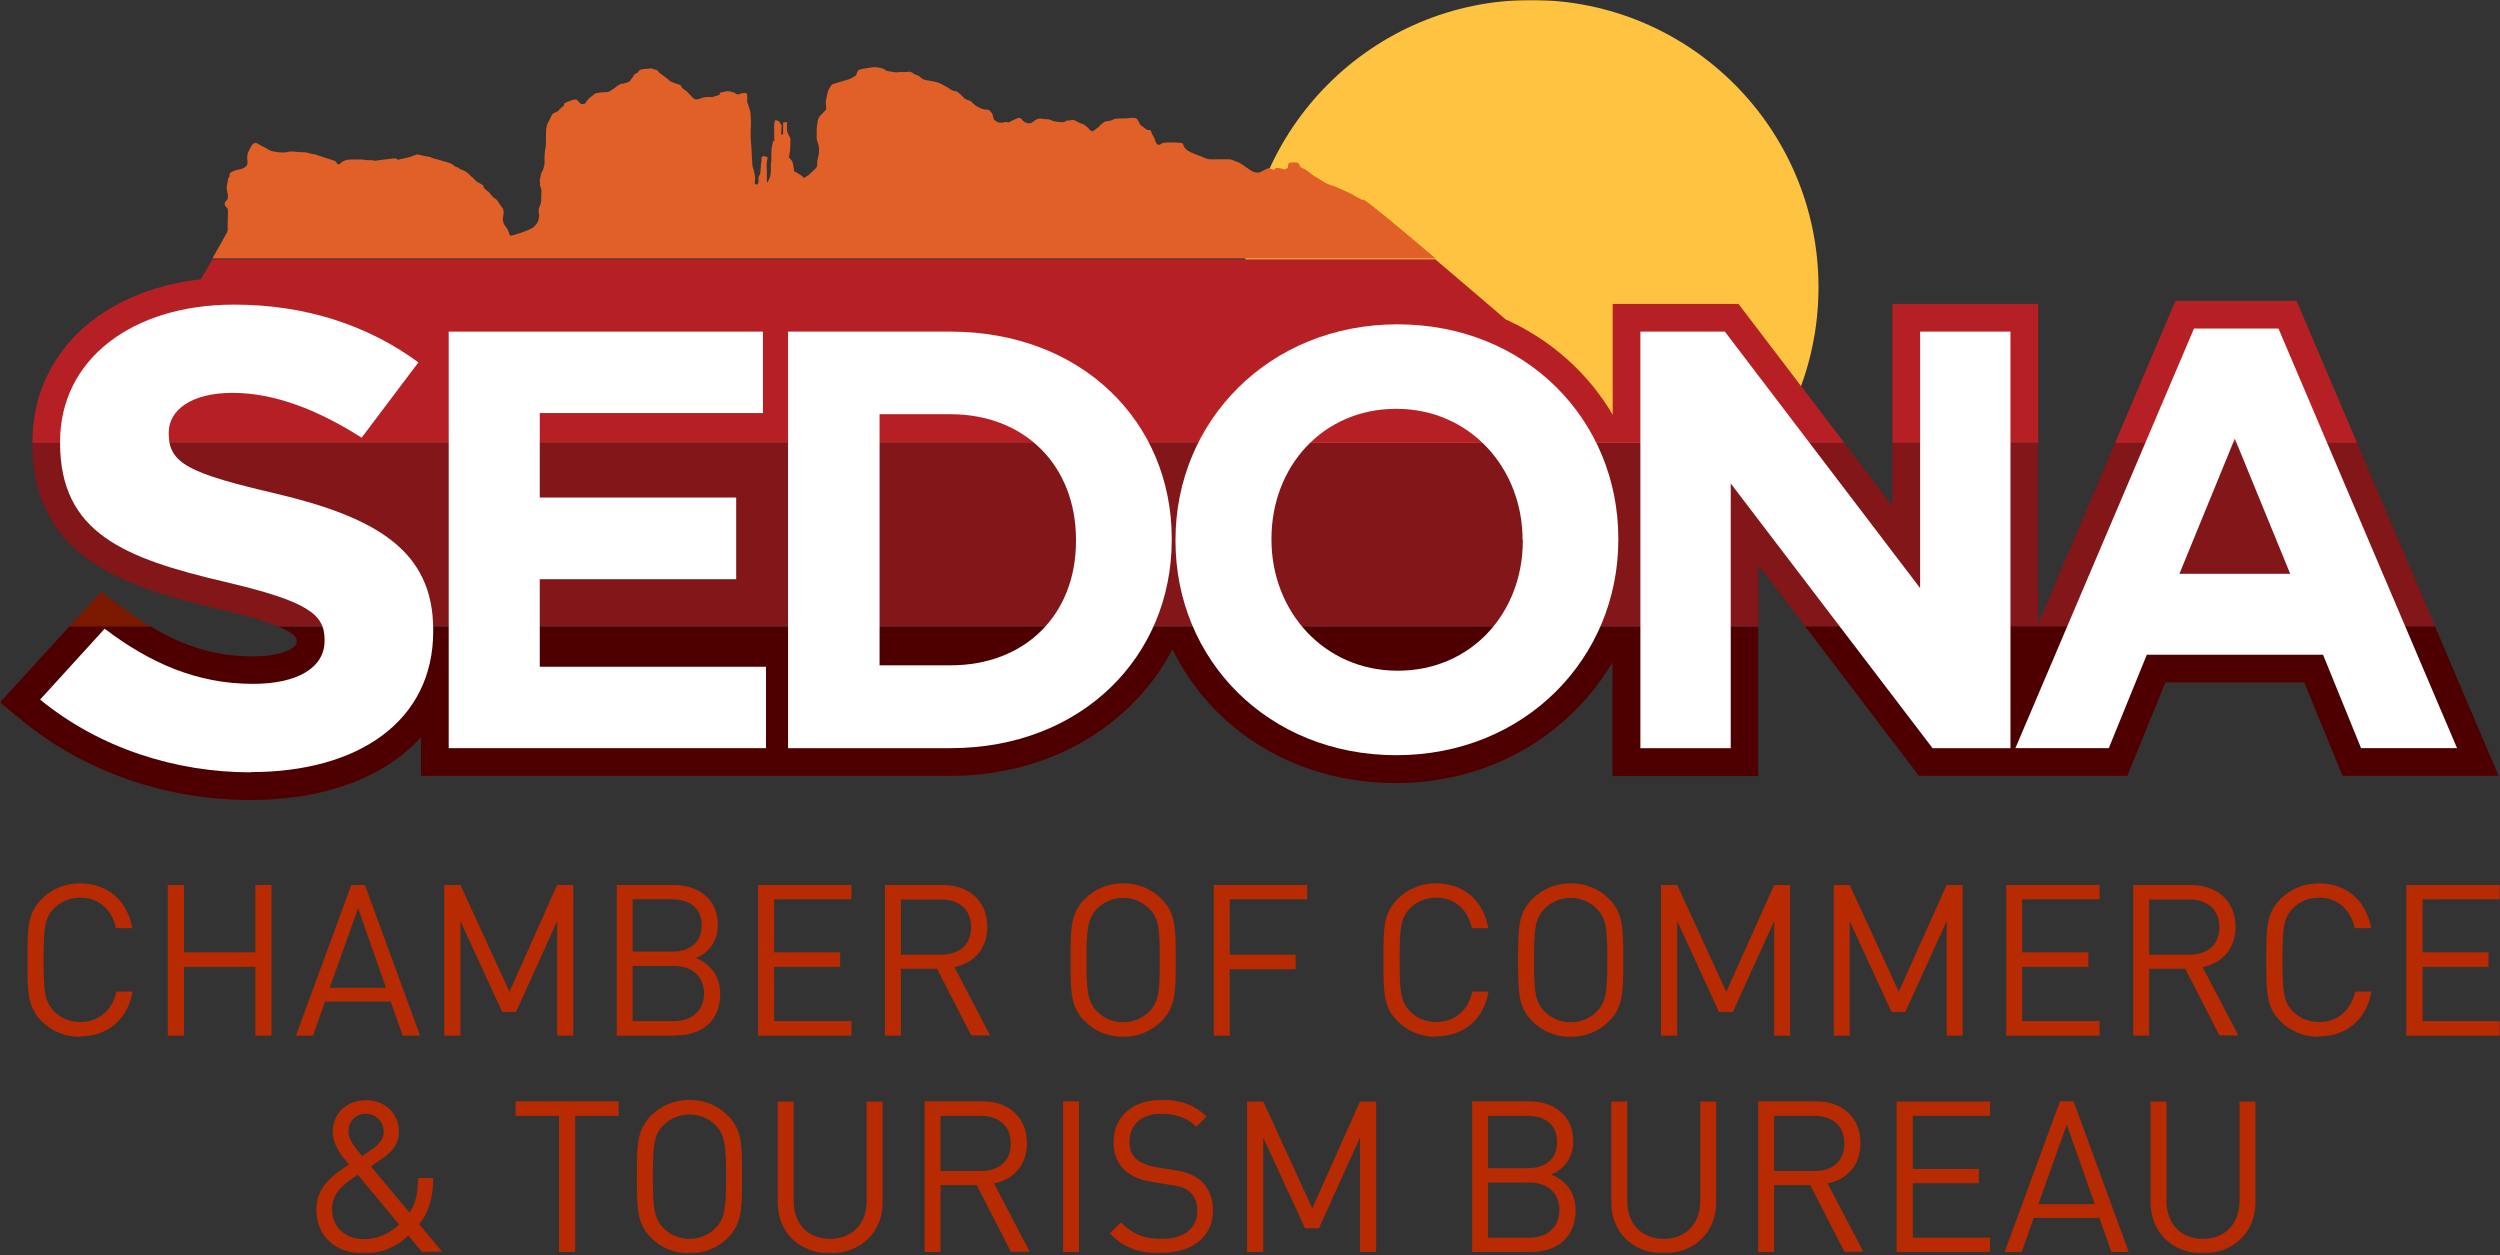 <svg viewBox="0 0 1231 618" fill="none" xmlns="http://www.w3.org/2000/svg">
<rect x="0" y="0" width="1231" height="618" fill="#333333" stroke="none"/>
<g clip-path="url(#clip0_341_26841)">
<mask id="mask0_341_26841" style="mask-type:luminance" maskUnits="userSpaceOnUse" x="0" y="0" width="1231" height="618">
<path d="M1231 0H0V617.176H1231V0Z" fill="white"></path>
</mask>
<g mask="url(#mask0_341_26841)">
<path d="M895.428 141.438C895.428 219.553 832.104 282.877 753.989 282.877C675.875 282.877 612.551 219.553 612.551 141.438C612.551 63.324 675.875 0 753.989 0C832.104 0 895.428 63.324 895.428 141.438Z" fill="#FEC341"></path>
<path d="M944.887 382.016H971.695H1003.59H1047.5L1066.22 336.026H1134.63L1153.46 382.016H1230.31L1198.99 308.408H888.843L944.887 382.016Z" fill="#4E0000"></path>
<path d="M146.176 315.688C146.176 319.964 136.816 323.199 124.452 323.199C106.888 323.199 90.826 318.577 74.07 308.408H34.204L0 345.848L11.093 354.977C41.831 380.052 81.697 393.918 123.412 393.918C160.274 393.918 189.509 382.594 207.304 362.95V382.016H467.995C516.99 382.016 557.55 357.403 577.309 319.733C596.722 359.368 637.629 385.598 687.433 385.598C733.539 385.598 772.943 361.91 793.974 326.088V382.132H865.733V308.639H137.163C146.176 312.221 146.176 314.533 146.176 315.919" fill="#4E0000"></path>
<path d="M59.741 298.835L49.803 291.324L34.204 308.426H74.07C69.332 305.653 64.594 302.417 59.741 298.72" fill="#7A1800"></path>
<path d="M15.945 218.157C15.945 273.854 59.278 288.529 107.464 299.853C122.371 303.32 131.5 306.209 137.162 308.404H865.847V278.245L888.843 308.404H1199.11L1160.63 218.041H1041.49L1003.59 307.133V218.041H931.829V249.125L908.14 218.041H15.945" fill="#821619"></path>
<path d="M98.913 137.519C49.34 143.182 15.945 174.381 15.945 218.061H908.14L856.025 149.653H794.088V204.194C781.955 183.626 763.697 167.332 741.395 157.279C733.538 150.461 719.902 138.906 706.729 127.697H104.575C103.535 129.546 102.264 131.742 100.878 134.168C100.184 135.324 99.607 136.364 98.913 137.404" fill="#B62025"></path>
<path d="M1003.59 149.635H931.832V218.043H1003.59V149.635Z" fill="#B62025"></path>
<path d="M1130.81 148.145H1071.19L1041.49 218.055H1160.63L1130.81 148.145Z" fill="#B62025"></path>
<path d="M671.021 98.573C665.59 95.915 667.324 96.262 664.435 94.991C661.546 93.72 657.27 91.64 655.075 91.062C652.879 90.484 650.453 88.635 648.257 87.364C646.062 86.209 644.097 84.013 641.671 82.973C639.36 81.933 640.4 81.124 639.244 80.316C638.088 79.622 636.008 80.084 635.084 80.084C634.16 80.084 634.16 82.164 634.16 82.511C634.16 82.858 632.426 83.435 632.426 83.435C632.426 83.435 629.769 82.511 628.613 82.742C627.457 82.858 627.457 83.666 627.457 83.666L624.684 82.742C624.684 82.742 623.413 83.204 620.871 84.591C618.444 86.093 614.862 83.32 614.515 82.973C614.053 82.742 610.702 80.084 608.969 79.622C607.235 79.16 607.12 78.582 605.387 78.467C603.653 78.351 599.724 78.467 596.72 78.467C593.716 78.467 594.062 77.889 588.285 75.809C582.507 73.729 582.853 71.418 582.507 70.84C582.045 70.262 580.889 70.147 575.805 70.147C570.72 70.147 571.991 71.302 570.72 71.302C569.449 71.302 568.987 69.8 568.525 68.413C568.063 66.911 567.369 66.68 566.907 65.062C566.445 63.444 566.214 64.138 565.289 64.022C564.365 63.907 563.094 62.52 561.938 61.827C560.783 61.133 560.783 59.053 559.512 58.36C558.24 57.667 555.467 58.245 555.467 58.245C555.467 58.245 553.965 58.245 550.614 58.36C547.263 58.476 549.343 58.938 546.107 59.516C542.872 60.093 544.258 59.747 542.872 60.671C541.601 61.596 541.138 62.52 540.561 62.867C539.983 63.098 538.481 64.716 537.672 64.6C536.747 64.484 536.054 62.982 534.436 61.827C532.818 60.671 532.818 61.249 530.507 59.978C528.196 58.707 528.774 59.053 526.694 59.285C524.614 59.4 525.076 59.4 524.499 59.862C523.921 60.325 521.725 60.209 519.992 59.862C518.259 59.631 517.681 59.285 516.988 58.938C516.294 58.591 514.908 58.822 513.174 58.476C511.441 58.129 510.401 58.591 508.321 60.209C506.241 61.827 503.468 59.285 503.468 59.285C503.468 59.285 502.89 58.014 501.965 58.014C501.041 58.014 498.037 59.516 496.997 60.093C495.957 60.671 495.726 59.978 495.726 59.978C495.726 59.978 493.877 60.44 492.49 60.44C491.103 60.44 490.988 59.862 490.063 59.4C489.023 58.938 489.37 58.245 488.792 56.627C488.215 55.009 488.215 55.702 487.637 54.778C487.059 53.738 485.557 54.085 484.632 53.853C483.592 53.738 483.939 53.738 482.552 53.16C481.281 52.582 480.126 52.005 478.739 50.502C477.468 49.116 476.428 49.462 475.388 48.769C474.348 48.076 474.348 47.729 472.384 45.996C470.304 44.263 470.65 45.071 469.379 44.725C468.108 44.263 467.068 43.222 465.219 42.298C463.37 41.258 463.948 41.605 462.793 41.027C461.637 40.449 459.441 39.987 456.437 39.525C453.433 39.063 453.664 38.023 452.277 37.329C450.775 36.636 451.006 36.983 449.388 35.943C447.771 34.787 447.308 35.596 445.459 35.48C443.611 35.365 442.802 35.48 441.993 35.596C441.068 35.712 440.953 35.596 438.642 35.249C436.331 35.018 436.331 34.787 435.637 34.209C434.944 33.632 431.593 32.938 430.206 33.054C428.935 33.169 426.393 33.747 425.7 33.747C425.006 33.747 423.389 34.209 422.811 34.44C422.233 34.787 421.54 37.098 421.54 37.098C421.54 37.098 419.229 38.716 417.495 39.178C415.762 39.64 410.678 41.258 409.869 41.489C409.175 41.836 407.789 44.609 407.789 44.609C407.789 44.609 406.749 48.654 406.633 49.578C406.518 50.502 406.864 52.813 406.864 53.507C406.864 54.2 404.438 56.28 403.398 57.551C402.358 58.822 402.127 63.907 402.127 63.907V68.298C402.127 69.107 403.282 71.649 403.282 72.804C403.282 73.96 403.398 75.115 402.82 77.427C402.242 79.738 402.473 80.431 402.358 81.587C402.242 82.742 400.855 83.666 399.469 84.938C397.967 86.209 399.469 84.938 398.891 85.631C398.313 86.324 395.54 87.711 395.54 87.711C395.54 87.711 395.424 87.018 394.962 86.671C394.5 86.44 393.229 85.515 392.189 84.938C391.149 84.36 391.033 84.475 391.033 84.475C391.033 84.475 390.918 82.858 390.687 81.818C390.571 80.778 390.34 80.316 390.109 79.507C389.762 78.582 388.491 77.889 388.491 77.311C388.491 76.733 389.069 74.422 389.069 73.498C389.069 72.573 389.184 71.418 389.184 70.725C389.184 70.031 389.3 68.413 389.069 67.836C388.722 67.258 387.567 65.178 387.567 64.484C387.567 63.791 387.451 59.978 387.451 59.978L385.602 60.44V66.102L384.562 66.218L384.909 61.827L383.638 59.747C383.638 59.747 383.06 59.4 381.905 59.169C380.749 58.822 381.327 69.453 381.327 69.453H380.633C380.633 69.453 380.056 72.227 379.94 73.267C379.825 74.307 379.94 75.115 379.825 76.04C379.709 76.964 379.94 78.351 379.709 79.969C379.362 81.587 379.593 81.818 379.593 82.627C379.593 83.435 379.593 86.093 379.131 87.133C378.669 88.173 377.86 90.484 377.629 89.56C377.513 88.635 377.745 84.129 377.513 82.164C377.282 80.084 377.976 78.12 377.976 77.658C377.976 77.195 375.78 76.502 375.202 77.195C374.625 77.889 375.202 78.929 374.856 79.969C374.509 81.009 374.74 82.395 374.509 83.551C374.394 84.707 374.509 85.746 373.931 86.324C373.354 86.902 373.469 87.48 373.469 89.329C373.469 91.178 372.314 91.062 371.851 90.6C371.389 90.138 371.851 88.751 371.851 87.826C371.851 86.902 371.158 83.204 370.696 82.395C370.234 81.702 370.118 71.88 369.771 69.684C369.54 67.489 369.656 65.178 369.656 64.022C369.656 62.867 369.771 61.596 369.771 60.902C369.771 60.209 369.771 58.707 369.656 57.551C369.54 56.396 369.656 55.818 369.425 54.894C369.078 53.969 368.5 51.542 368.154 50.849C367.691 50.156 367.922 49 367.922 49C367.922 49 368.038 47.151 367.807 46.343C367.576 45.534 366.882 45.88 365.611 45.88C364.34 45.88 364.918 46.458 363.416 46.458C361.914 46.458 362.376 45.765 361.336 45.534C360.296 45.418 360.18 45.071 358.909 44.956C357.638 44.84 357.985 44.956 355.558 45.418C353.132 45.88 355.096 46.111 354.403 46.574C353.709 47.036 352.323 47.151 351.398 47.614C350.358 48.076 349.549 47.614 348.74 47.729C348.047 47.845 346.545 47.729 345.043 48.422C343.656 49.116 342.269 49 341.807 48.654C341.345 48.422 339.149 45.996 338.572 45.418C337.994 44.84 337.532 44.494 336.492 43.8C335.452 43.107 335.567 42.529 335.221 42.067C334.758 41.605 334.181 41.605 333.487 41.374C332.794 41.027 330.483 40.449 329.558 39.64C328.75 38.716 327.71 38.138 327.71 38.138C327.71 38.138 326.438 36.983 325.283 36.289C324.127 35.596 324.59 35.596 323.781 34.787C323.087 34.094 322.047 34.325 321.354 33.863C320.661 33.4 319.043 33.863 319.043 33.863C319.043 33.863 317.194 33.863 315.807 34.209C314.536 34.44 313.959 35.827 313.959 35.827L312.919 36.289C311.879 36.752 311.763 37.791 311.763 37.791C311.763 37.791 310.839 38.831 310.492 39.525C310.03 40.218 309.452 40.449 307.488 41.027C305.408 41.605 306.794 41.143 306.216 41.143C305.639 41.143 305.292 41.72 304.714 41.836C304.136 41.951 303.443 42.76 302.981 43.107C302.519 43.569 301.941 43.8 300.554 44.725C299.168 45.649 298.474 45.303 297.088 45.418C295.585 45.534 295.354 45.534 294.43 45.765C293.506 45.88 293.274 45.88 292.812 46.227C292.35 46.574 291.426 47.383 290.617 47.96C289.923 48.538 289.346 49.116 288.537 50.387C287.843 51.658 286.226 51.311 285.763 50.965C285.301 50.618 284.492 49.347 283.914 49.116C283.337 48.769 281.835 49.116 279.408 50.156C276.981 51.196 277.906 51.311 277.79 51.774C277.675 52.236 275.595 53.391 275.363 54.085C275.017 54.778 273.515 55.356 272.475 55.818C271.435 56.28 271.435 57.898 269.817 60.44C268.199 63.098 269.239 69.684 268.546 73.267C267.852 76.733 268.199 79.853 268.199 79.853C268.199 79.853 268.084 82.28 267.044 84.244C266.004 86.209 266.466 85.978 266.004 87.48C265.541 88.982 266.004 89.56 265.888 90.715C265.772 91.871 266.812 92.911 266.581 94.066C266.466 95.222 266.581 97.418 266.466 98.689C266.35 99.96 266.35 100.306 265.541 102.04C264.732 103.773 265.657 105.044 265.426 106.893C265.079 108.626 264.964 109.666 263.115 111.515C261.266 113.364 252.253 116.137 251.444 116.022C250.75 115.906 250.982 115.328 250.519 114.288C250.057 113.248 249.826 112.555 248.786 111.284C247.746 110.013 247.746 109.088 247.63 107.933C247.515 106.777 247.977 106.662 247.977 104.582C247.977 102.502 247.399 102.502 246.244 100.769C245.088 99.035 244.742 98.342 243.817 97.764C242.777 97.186 242.199 96.493 241.159 95.106C240.119 93.835 240.119 94.413 238.733 92.911C237.231 91.409 238.502 91.987 238.039 91.409C237.577 90.831 234.804 89.56 234.457 89.213C233.995 88.867 233.302 87.711 232.377 87.133C231.568 86.555 231.106 85.862 230.528 85.4C229.951 84.938 229.373 84.244 227.293 83.551C225.213 82.858 226.368 82.627 225.213 82.395C224.057 82.164 223.942 81.702 222.902 81.009C221.862 80.316 220.013 79.853 218.049 79.275C216.2 78.698 215.622 78.582 213.542 78.004C211.462 77.427 212.386 77.427 212.386 77.427C212.386 77.427 207.186 76.502 206.262 76.156C205.338 75.693 202.333 77.195 201.871 77.311C201.409 77.427 195.862 78.698 195.862 78.698C195.862 78.698 195.515 78.004 194.36 78.004C193.204 78.004 191.471 78.351 188.004 78.698C184.538 79.16 184.538 79.275 183.96 79.044C183.382 78.698 180.725 79.044 179.338 78.698C177.836 78.351 172.636 78.582 172.173 78.582C171.711 78.582 170.094 78.698 168.822 79.507C167.551 80.2 167.551 81.124 166.511 80.778C165.471 80.431 165.818 80.2 165.471 79.622C165.125 79.044 161.774 78.351 157.267 76.733C152.76 75.115 155.649 76.387 152.76 75.578C149.872 74.769 150.911 75.115 147.214 74.884C143.632 74.538 142.707 74.422 141.436 74.884C140.165 75.347 134.156 75 132.307 73.729C130.458 72.458 129.65 72.458 127.338 70.956C125.027 69.453 124.103 70.956 122.37 74.538C120.636 78.12 123.294 80.778 120.521 82.395C117.747 84.013 118.325 82.858 114.974 84.244C111.623 85.631 113.819 85.978 112.779 87.249C111.739 88.52 112.663 87.942 111.854 90.6C111.161 93.258 112.201 94.413 112.201 96.609C112.201 98.804 112.085 97.764 110.93 99.382C109.774 101 111.854 102.155 112.085 102.849C112.316 103.542 112.316 104.929 112.201 106.2C112.085 107.471 112.201 109.666 112.085 112.208C111.97 114.404 113.472 111.631 104.574 127.231H706.843C689.857 112.786 673.564 99.266 671.137 98.111" fill="#E16027"></path>
<path d="M123.527 380.294C86.55 380.294 49.11 368.507 19.759 344.472L51.537 309.575C73.492 326.214 96.603 336.73 124.567 336.73C146.522 336.73 159.811 328.757 159.811 315.583V314.89C159.811 302.41 151.491 296.055 110.585 286.464C61.359 274.908 29.581 262.544 29.581 218.056V217.478C29.581 176.918 65.172 149.994 115.207 149.994C150.798 149.994 181.189 160.278 206.033 178.42L178.069 215.513C156.46 201.762 135.082 193.443 114.514 193.443C93.945 193.443 83.083 202.109 83.083 212.971V213.665C83.083 228.34 93.599 233.193 135.776 243.015C185.349 254.802 213.313 271.095 213.313 310.152V310.846C213.313 355.219 176.335 380.178 123.527 380.178" fill="white"></path>
<path d="M220.941 368.398V163.289H375.669V203.386H265.776V244.986H362.495V285.199H265.776V328.301H377.171V368.398H220.941Z" fill="white"></path>
<path d="M467.996 368.398H388.032V163.289H467.996C532.475 163.289 576.963 207.546 576.963 265.208V265.786C576.963 323.563 532.36 368.398 467.996 368.398ZM529.817 265.786C529.817 229.502 504.858 203.964 467.996 203.964H433.098V327.607H467.996C504.858 327.607 529.817 302.648 529.817 266.363V265.786Z" fill="white"></path>
<path d="M687.546 371.857C624.222 371.857 578.81 324.711 578.81 266.356V265.778C578.81 207.423 624.8 159.699 688.124 159.699C751.448 159.699 796.861 206.845 796.861 265.2V265.778C796.861 324.133 750.87 371.857 687.546 371.857ZM749.714 265.778C749.714 230.65 723.946 201.299 687.546 201.299C651.147 201.299 626.071 229.956 626.071 265.2V265.778C626.071 300.907 651.84 330.257 688.24 330.257C724.639 330.257 749.83 301.6 749.83 266.356V265.778H749.714Z" fill="white"></path>
<path d="M951.589 368.398L852.212 238.053V368.398H807.724V163.289H849.323L945.464 289.59V163.289H989.953V368.398H951.589Z" fill="white"></path>
<path d="M1162.59 368.386L1143.87 322.396H1057.09L1038.37 368.386H992.379L1080.32 161.775H1121.92L1209.85 368.386H1162.71H1162.59ZM1100.42 215.97L1073.15 282.53H1127.69L1100.42 215.97Z" fill="white"></path>
<path d="M39.403 510.526C32.123 510.526 25.421 507.868 20.452 502.783C13.519 495.85 13.519 488.57 13.519 472.739C13.519 456.908 13.519 449.744 20.452 442.695C25.421 437.726 32.123 434.953 39.403 434.953C52.692 434.953 62.63 443.042 65.172 457.024H57.083C55.119 448.011 48.763 442.002 39.519 442.002C34.666 442.002 29.928 443.851 26.692 447.202C21.954 451.94 21.492 457.14 21.492 472.624C21.492 488.108 21.954 493.192 26.692 498.046C29.928 501.397 34.666 503.246 39.519 503.246C48.763 503.246 55.35 497.352 57.314 488.224H65.287C62.861 502.206 52.807 510.295 39.519 510.295" fill="#B82A01"></path>
<path d="M125.722 509.952V476.094H90.593V509.952H82.62V435.766H90.593V468.93H125.722V435.766H133.695V509.952H125.722Z" fill="#B82A01"></path>
<path d="M198.29 509.952L192.396 493.196H160.041L154.148 509.952H145.712L172.983 435.766H179.685L206.841 509.952H198.405H198.29ZM176.334 447.206L162.352 486.378H190.085L176.334 447.206Z" fill="#B82A01"></path>
<path d="M274.328 509.952V453.561L254.106 498.281H247.288L226.719 453.561V509.952H218.746V435.766H226.719L250.87 488.343L274.328 435.766H282.301V509.952H274.328Z" fill="#B82A01"></path>
<path d="M332.563 509.952H303.674V435.766H331.638C344.581 435.766 353.478 443.161 353.478 455.525C353.478 463.383 348.856 469.507 342.501 471.703C349.549 474.361 354.634 480.485 354.634 489.267C354.634 502.672 345.736 509.836 332.563 509.836M330.945 442.814H311.532V468.583H330.945C339.149 468.583 345.505 464.539 345.505 455.641C345.505 446.743 339.149 442.814 330.945 442.814ZM331.754 475.632H311.532V502.787H331.754C340.883 502.787 346.661 497.472 346.661 489.152C346.661 480.832 340.883 475.632 331.754 475.632Z" fill="#B82A01"></path>
<path d="M373.238 509.952V435.766H419.229V442.814H381.212V468.93H413.682V476.094H381.212V502.787H419.229V509.952H373.238Z" fill="#B82A01"></path>
<path d="M478.279 509.952L461.408 477.019H443.613V509.952H435.755V435.766H464.181C477.123 435.766 486.137 443.623 486.137 456.334C486.137 467.196 479.55 474.245 469.959 476.21L487.523 509.836H478.279V509.952ZM463.372 442.93H443.613V470.085H463.372C472.039 470.085 478.163 465.579 478.163 456.565C478.163 447.552 472.039 442.93 463.372 442.93Z" fill="#B82A01"></path>
<path d="M571.995 502.783C567.026 507.752 560.44 510.526 553.044 510.526C545.649 510.526 539.062 507.868 534.093 502.783C527.16 495.85 527.16 488.57 527.16 472.739C527.16 456.908 527.16 449.744 534.093 442.695C539.062 437.726 545.649 434.953 553.044 434.953C560.44 434.953 567.026 437.611 571.995 442.695C578.928 449.629 578.928 456.908 578.928 472.739C578.928 488.57 578.928 495.735 571.995 502.783ZM565.871 447.433C562.635 444.082 557.898 442.117 553.044 442.117C548.191 442.117 543.453 444.082 540.218 447.433C535.596 452.286 535.018 457.255 535.018 472.739C535.018 488.224 535.596 493.308 540.218 498.046C543.453 501.397 548.076 503.361 553.044 503.361C558.013 503.361 562.635 501.397 565.871 498.046C570.609 493.308 571.071 488.224 571.071 472.739C571.071 457.255 570.609 452.286 565.871 447.433Z" fill="#B82A01"></path>
<path d="M605.507 442.814V470.085H637.978V477.25H605.507V509.952H597.649V435.766H643.64V442.814H605.507Z" fill="#B82A01"></path>
<path d="M707.079 510.526C699.799 510.526 693.097 507.868 688.128 502.783C681.195 495.85 681.195 488.57 681.195 472.739C681.195 456.908 681.195 449.744 688.128 442.695C693.097 437.726 699.799 434.953 707.079 434.953C720.368 434.953 730.305 443.042 732.848 457.024H724.759C722.794 448.011 716.439 442.002 707.195 442.002C702.341 442.002 697.604 443.851 694.368 447.202C689.63 451.94 689.168 457.14 689.168 472.624C689.168 488.108 689.63 493.192 694.368 498.046C697.604 501.397 702.226 503.246 707.195 503.246C716.439 503.246 723.025 497.352 724.99 488.224H732.963C730.537 502.206 720.483 510.295 707.195 510.295" fill="#B82A01"></path>
<path d="M792.355 502.783C787.386 507.752 780.8 510.526 773.404 510.526C766.009 510.526 759.422 507.868 754.453 502.783C747.52 495.85 747.52 488.57 747.52 472.739C747.52 456.908 747.52 449.744 754.453 442.695C759.422 437.726 766.009 434.953 773.404 434.953C780.8 434.953 787.386 437.611 792.355 442.695C799.288 449.629 799.288 456.908 799.288 472.739C799.288 488.57 799.288 495.735 792.355 502.783ZM786.231 447.433C782.995 444.082 778.257 442.117 773.404 442.117C768.551 442.117 763.813 444.082 760.578 447.433C755.84 452.286 755.378 457.255 755.378 472.739C755.378 488.224 755.84 493.308 760.578 498.046C763.813 501.397 768.435 503.361 773.404 503.361C778.373 503.361 782.995 501.397 786.231 498.046C790.968 493.308 791.431 488.224 791.431 472.739C791.431 457.255 790.968 452.286 786.231 447.433Z" fill="#B82A01"></path>
<path d="M873.588 509.952V453.561L853.25 498.281H846.433L825.864 453.561V509.952H817.891V435.766H825.864L850.015 488.343L873.588 435.766H881.445V509.952H873.588Z" fill="#B82A01"></path>
<path d="M958.524 509.952V453.561L938.187 498.281H931.369L910.801 453.561V509.952H902.943V435.766H910.801L934.951 488.343L958.524 435.766H966.382V509.952H958.524Z" fill="#B82A01"></path>
<path d="M987.876 509.952V435.766H1033.87V442.814H995.734V468.93H1028.32V476.094H995.734V502.787H1033.87V509.952H987.876Z" fill="#B82A01"></path>
<path d="M1092.91 509.952L1076.04 477.019H1058.25V509.952H1050.39V435.766H1078.81C1091.76 435.766 1100.77 443.623 1100.77 456.334C1100.77 467.196 1094.18 474.245 1084.59 476.21L1102.16 509.836H1092.91V509.952ZM1078.01 442.93H1058.25V470.085H1078.01C1086.67 470.085 1092.8 465.579 1092.8 456.565C1092.8 447.552 1086.67 442.93 1078.01 442.93Z" fill="#B82A01"></path>
<path d="M1141.79 510.526C1134.51 510.526 1127.81 507.868 1122.84 502.783C1115.91 495.85 1115.91 488.57 1115.91 472.739C1115.91 456.908 1115.91 449.744 1122.84 442.695C1127.81 437.726 1134.51 434.953 1141.79 434.953C1155.08 434.953 1165.02 443.042 1167.56 457.024H1159.47C1157.51 448.011 1151.15 442.002 1141.91 442.002C1137.05 442.002 1132.31 443.851 1129.08 447.202C1124.34 451.94 1123.88 457.14 1123.88 472.624C1123.88 488.108 1124.34 493.192 1129.08 498.046C1132.31 501.397 1136.94 503.246 1141.91 503.246C1151.15 503.246 1157.74 497.352 1159.7 488.224H1167.67C1165.25 502.206 1155.19 510.295 1141.91 510.295" fill="#B82A01"></path>
<path d="M1184.89 509.952V435.766H1231V442.814H1192.87V468.93H1225.34V476.094H1192.87V502.787H1231V509.952H1184.89Z" fill="#B82A01"></path>
<path d="M207.767 616.492L201.064 608.403C198.06 611.177 191.127 617.185 179.225 617.185C164.896 617.185 155.767 608.519 155.767 595.577C155.767 584.484 163.625 578.821 171.829 573.39C168.131 568.999 163.856 563.915 163.856 557.213C163.856 548.315 170.674 541.729 180.265 541.729C189.856 541.729 196.442 548.546 196.442 557.328C196.442 563.222 192.86 567.266 188.238 570.502C188.238 570.502 184.425 573.044 182.691 574.315L201.642 597.079C204.647 592.457 205.687 588.412 205.802 580.093H213.313C213.313 589.452 211.233 597.079 206.38 602.741L217.704 616.377H207.767V616.492ZM176.22 578.359C169.865 582.75 163.509 586.91 163.509 595.346C163.509 604.243 169.98 610.137 179.109 610.137C184.656 610.137 190.202 608.634 196.558 602.972L176.105 578.359H176.22ZM180.149 548.431C175.065 548.431 171.598 552.128 171.598 557.097C171.598 560.564 173.331 563.337 178.3 569.23C179.571 568.422 182.229 566.573 182.229 566.573C185.696 564.146 188.931 561.604 188.931 557.328C188.931 552.359 185.118 548.431 180.149 548.431Z" fill="#B82A01"></path>
<path d="M283.226 549.457V616.479H275.253V549.457H253.875V542.293H304.604V549.457H283.226Z" fill="#B82A01"></path>
<path d="M358.451 609.424C353.482 614.393 346.896 617.166 339.5 617.166C332.105 617.166 325.518 614.509 320.549 609.424C313.616 602.491 313.616 595.211 313.616 579.38C313.616 563.549 313.616 556.385 320.549 549.336C325.518 544.367 332.105 541.594 339.5 541.594C346.896 541.594 353.482 544.367 358.451 549.336C365.385 556.269 365.385 563.549 365.385 579.38C365.385 595.211 365.385 602.375 358.451 609.424ZM352.327 554.074C349.091 550.723 344.354 548.758 339.5 548.758C334.647 548.758 329.909 550.723 326.674 554.074C321.936 558.811 321.474 563.896 321.474 579.38C321.474 594.864 322.052 599.949 326.674 604.686C329.909 608.038 334.532 610.002 339.5 610.002C344.469 610.002 349.091 608.038 352.327 604.686C356.949 599.949 357.527 594.864 357.527 579.38C357.527 563.896 356.949 558.811 352.327 554.074Z" fill="#B82A01"></path>
<path d="M408.833 617.17C393.811 617.17 382.949 606.886 382.949 592.095V542.406H390.806V591.401C390.806 602.61 397.855 610.006 408.717 610.006C419.579 610.006 426.744 602.61 426.744 591.401V542.406H434.602V592.095C434.602 606.886 423.624 617.17 408.717 617.17" fill="#B82A01"></path>
<path d="M497.807 616.479L480.936 583.546H463.14V616.479H455.283V542.293H483.709C496.651 542.293 505.664 550.151 505.664 562.862C505.664 573.724 499.078 580.773 489.487 582.737L507.051 616.363H497.807V616.479ZM482.9 549.457H463.14V576.613H482.9C491.567 576.613 497.691 572.106 497.691 563.093C497.691 554.079 491.567 549.457 482.9 549.457Z" fill="#B82A01"></path>
<path d="M531.317 542.293H523.459V616.479H531.317V542.293Z" fill="#B82A01"></path>
<path d="M571.879 617.166C560.786 617.166 553.39 614.393 546.457 607.344L551.888 601.913C558.012 608.037 563.79 610.002 572.11 610.002C582.972 610.002 589.559 604.918 589.559 596.251C589.559 592.438 588.403 589.087 585.977 587.007C583.55 584.927 581.701 584.233 576.27 583.424L567.603 582.038C561.71 581.113 557.204 579.264 553.968 576.376C550.27 573.025 548.306 568.518 548.306 562.509C548.306 549.914 557.435 541.594 572.11 541.594C581.586 541.594 587.825 544.02 594.181 549.683L589.097 554.767C584.474 550.607 579.621 548.411 571.763 548.411C561.826 548.411 556.164 553.958 556.164 562.162C556.164 565.86 557.204 568.749 559.515 570.713C561.826 572.678 565.639 574.18 569.452 574.758L577.541 576.029C584.474 577.069 587.941 578.571 591.061 581.229C595.105 584.696 597.301 589.78 597.301 595.904C597.301 608.962 587.132 616.935 571.648 616.935" fill="#B82A01"></path>
<path d="M669.639 616.477V560.202L649.417 604.806H642.599L622.03 560.202V616.477H614.057V542.406H622.03L646.181 594.983L669.639 542.406H677.612V616.477H669.639Z" fill="#B82A01"></path>
<path d="M753.761 616.479H724.872V542.293H752.836C765.778 542.293 774.676 549.688 774.676 562.053C774.676 569.91 770.054 576.035 763.698 578.346C770.747 580.888 775.832 587.128 775.832 595.91C775.832 609.314 766.818 616.479 753.761 616.479ZM752.143 549.457H732.73V575.226H752.143C760.347 575.226 766.703 571.182 766.703 562.284C766.703 553.386 760.347 549.457 752.143 549.457ZM752.952 582.275H732.73V609.43H752.952C762.081 609.43 767.858 604.115 767.858 595.795C767.858 587.475 762.081 582.275 752.952 582.275Z" fill="#B82A01"></path>
<path d="M819.282 617.17C804.26 617.17 793.397 606.886 793.397 592.095V542.406H801.255V591.401C801.255 602.61 808.304 610.006 819.166 610.006C830.028 610.006 837.192 602.61 837.192 591.401V542.406H845.05V592.095C845.05 606.886 834.073 617.17 819.166 617.17" fill="#B82A01"></path>
<path d="M908.256 616.479L891.385 583.546H873.59V616.479H865.732V542.293H894.158C907.1 542.293 916.114 550.151 916.114 562.862C916.114 573.724 909.527 580.773 899.936 582.737L917.5 616.363H908.256V616.479ZM893.349 549.457H873.59V576.613H893.349C902.016 576.613 908.14 572.106 908.14 563.093C908.14 554.079 902.016 549.457 893.349 549.457Z" fill="#B82A01"></path>
<path d="M933.908 616.477V542.406H979.898V549.455H941.881V575.57H974.352V582.619H941.881V609.428H979.898V616.477H933.908Z" fill="#B82A01"></path>
<path d="M1039.64 616.479L1033.75 599.723H1001.39L995.499 616.479H987.064L1014.33 542.293H1021.04L1048.19 616.479H1039.76H1039.64ZM1017.69 553.733L1003.7 592.906H1031.44L1017.69 553.733Z" fill="#B82A01"></path>
<path d="M1084.83 617.17C1069.8 617.17 1058.94 606.886 1058.94 592.095V542.406H1066.8V591.401C1066.8 602.61 1073.85 610.006 1084.71 610.006C1095.57 610.006 1102.74 602.61 1102.74 591.401V542.406H1110.59V592.095C1110.59 606.886 1099.62 617.17 1084.71 617.17" fill="#B82A01"></path>
</g>
</g>
<defs>
<clipPath id="clip0_341_26841">
<rect width="1231" height="617.176" fill="white"></rect>
</clipPath>
</defs>
</svg>
